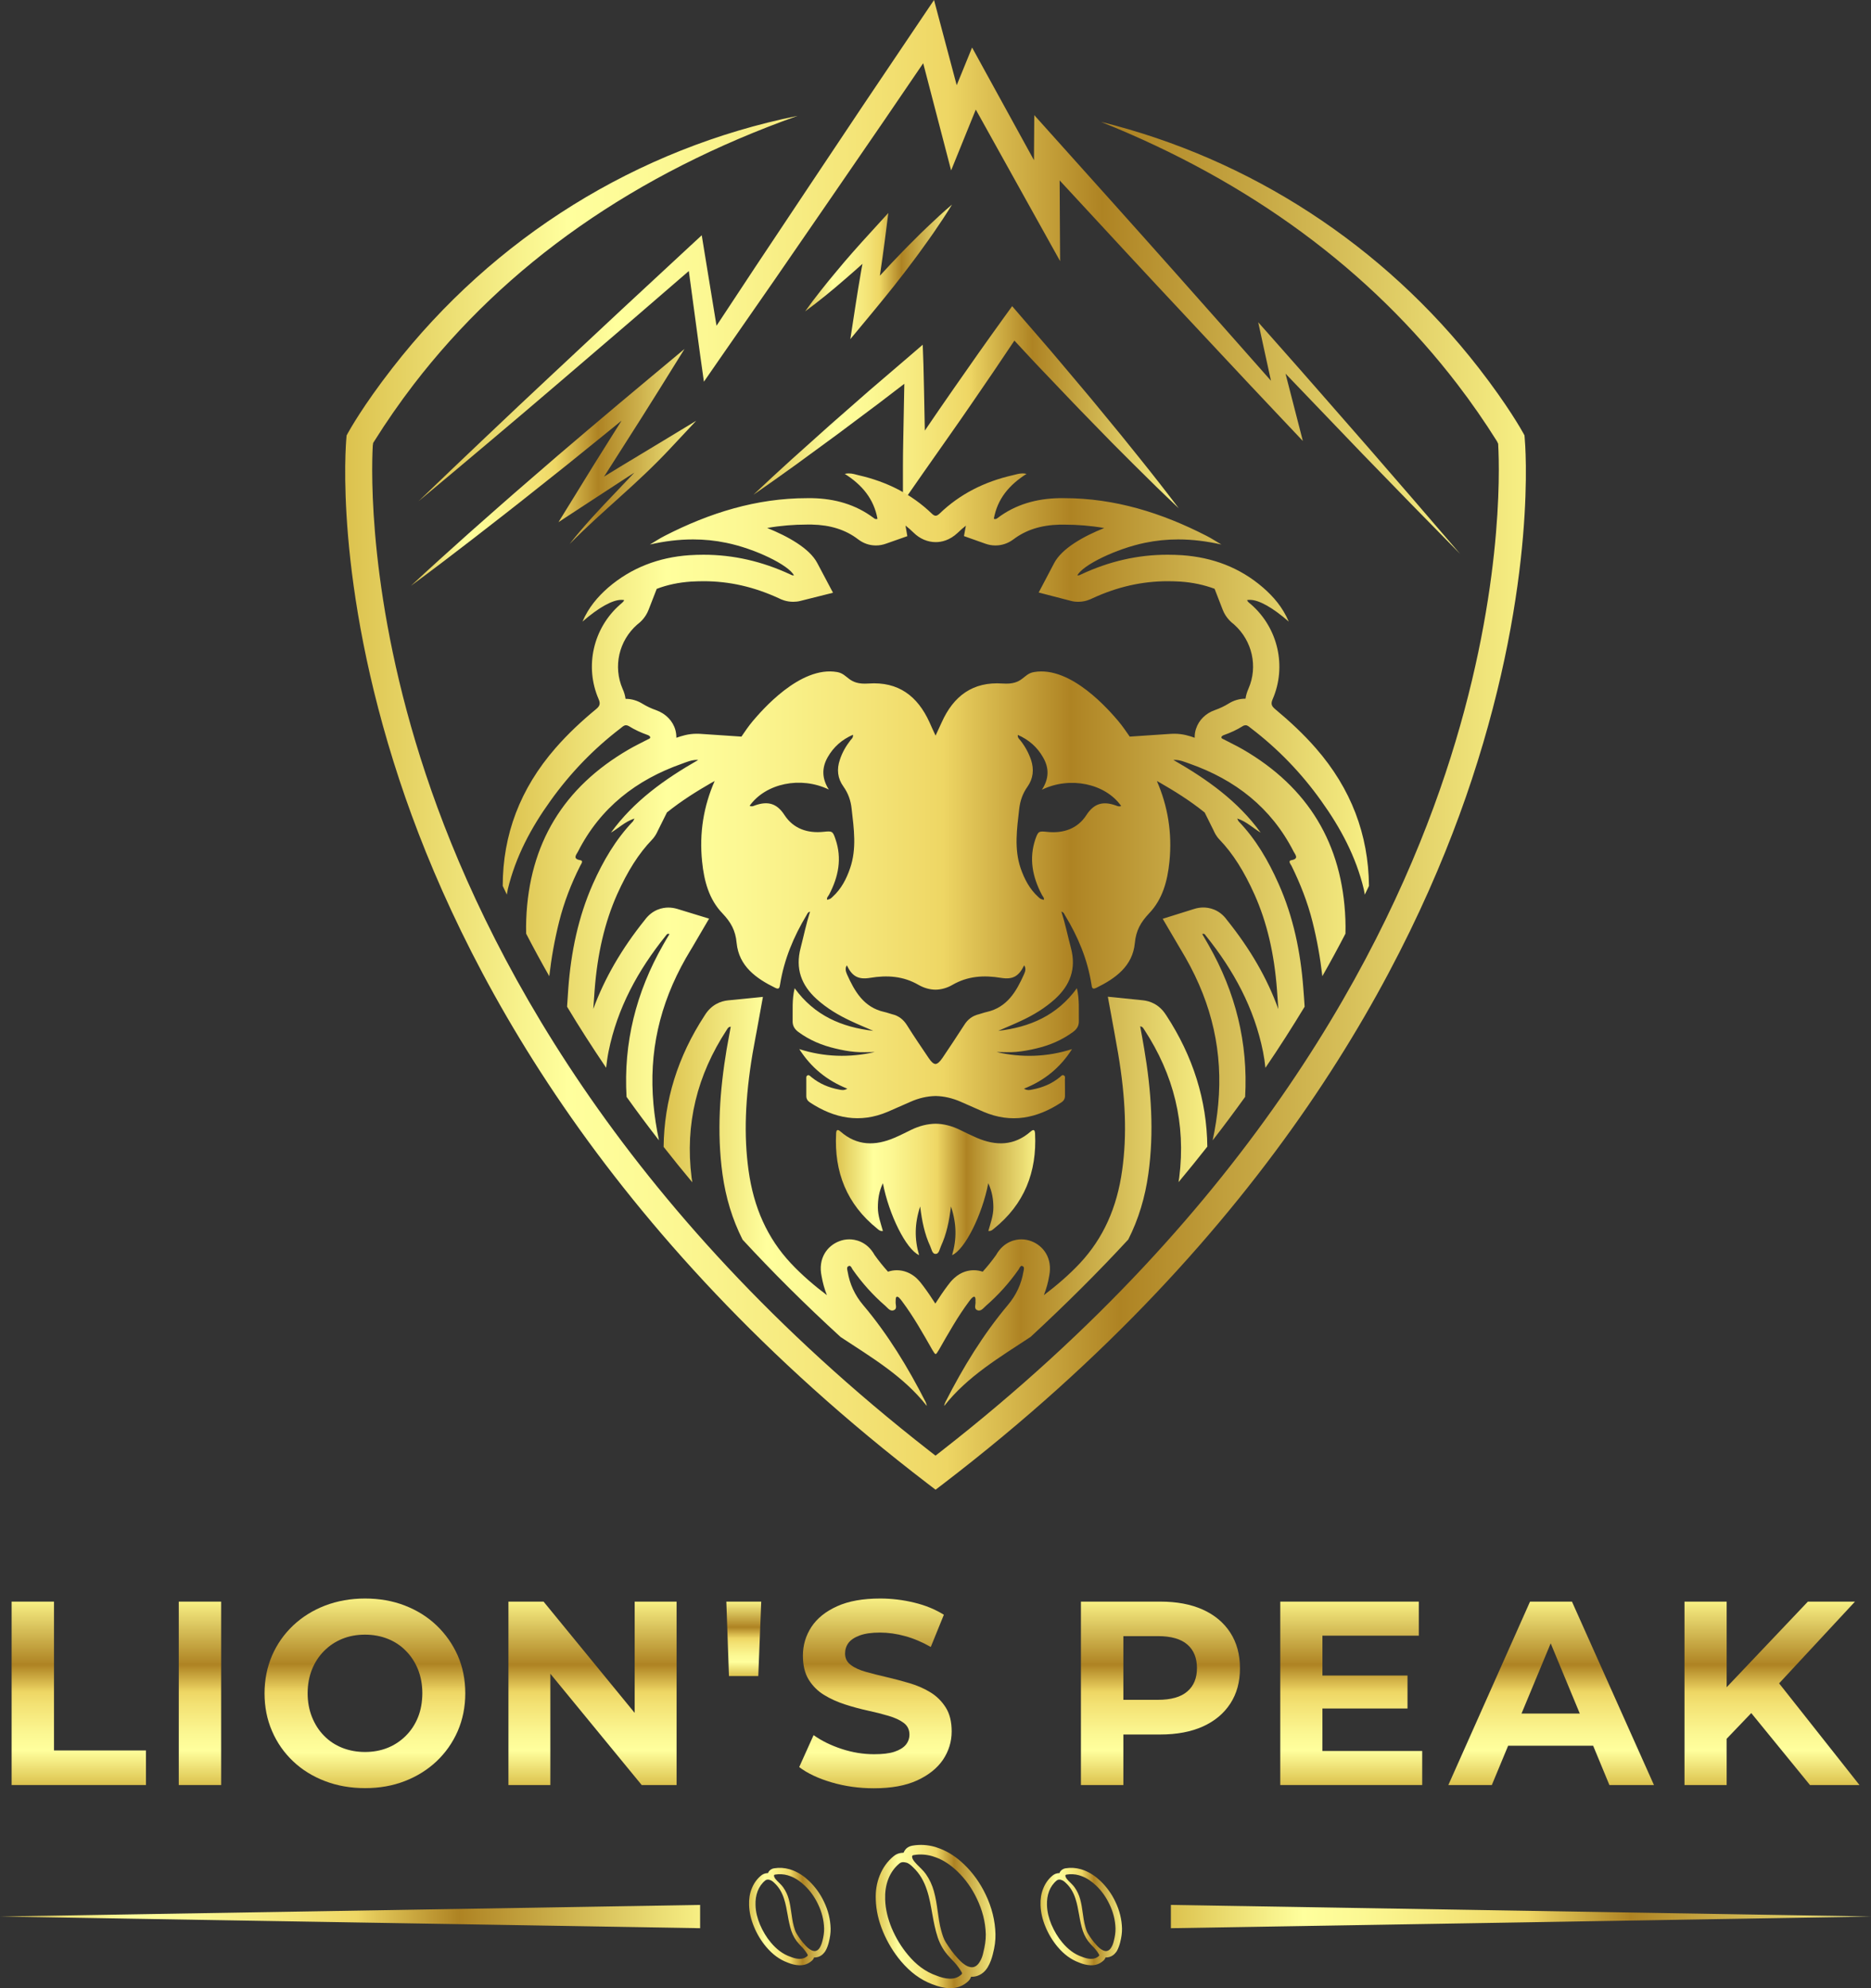 <svg width="176" height="187" viewBox="0 0 176 187" fill="none" xmlns="http://www.w3.org/2000/svg">
<rect x="0" y="0" width="176" height="187" fill="#333333" stroke="none"/>
<g clip-path="url(#clip0_0_566)">
<path d="M93.385 183.834C93.574 183.113 93.654 182.509 93.639 181.912C93.61 180.667 93.305 179.415 92.722 178.2C92.206 177.115 91.522 176.154 90.685 175.353C89.979 174.677 89.23 174.182 88.415 173.869C88.233 173.803 88.102 173.759 87.971 173.716C87.265 173.512 86.545 173.468 85.839 173.592C85.431 173.665 85.213 173.876 85.104 174.051C85.068 174.109 85.031 174.174 84.995 174.262C84.529 174.262 84.216 174.451 84.049 174.596C83.474 175.07 83.037 175.681 82.746 176.416C82.47 177.108 82.346 177.857 82.383 178.695C82.419 179.685 82.637 180.66 83.067 181.694C83.489 182.705 84.056 183.637 84.748 184.46C85.621 185.493 86.574 186.199 87.658 186.614L87.818 186.672C88.204 186.818 88.728 186.985 89.302 187C90.008 187.022 90.612 186.789 91.085 186.338C91.209 186.221 91.296 186.076 91.347 185.923C91.536 185.937 91.725 185.908 91.915 185.85C92.504 185.661 92.802 185.202 92.904 185.042C93.159 184.62 93.297 184.176 93.385 183.834ZM90.459 185.69C90.132 186.003 89.746 186.119 89.317 186.105C88.895 186.09 88.509 185.981 88.116 185.828C87.018 185.45 86.152 184.758 85.417 183.877C84.777 183.113 84.267 182.269 83.874 181.337C83.525 180.478 83.292 179.59 83.263 178.658C83.241 177.996 83.321 177.355 83.561 176.729C83.787 176.161 84.129 175.659 84.602 175.273C84.733 175.164 84.879 175.135 85.038 175.15C85.104 175.157 85.177 175.171 85.242 175.186C85.511 175.259 85.701 175.448 85.89 175.63C86.523 176.22 86.923 176.948 87.192 177.77C87.44 178.505 87.563 179.27 87.702 180.034C87.833 180.784 87.978 181.519 88.218 182.247C88.451 182.924 88.8 183.528 89.295 184.052C89.601 184.372 89.914 184.685 90.168 185.049C90.278 185.202 90.379 185.355 90.474 185.522C90.503 185.581 90.503 185.617 90.474 185.661C90.481 185.668 90.467 185.675 90.459 185.69ZM92.14 184.554C92.016 184.751 91.856 184.925 91.631 184.998C91.478 185.049 91.34 185.035 91.202 184.998C91.143 184.984 91.093 184.969 91.041 184.947C90.678 184.787 90.401 184.525 90.132 184.234C89.695 183.768 89.324 183.244 88.975 182.698C88.764 182.363 88.655 181.992 88.546 181.613C88.371 181.002 88.298 180.376 88.204 179.75C88.116 179.117 88.022 178.491 87.847 177.872C87.687 177.297 87.44 176.758 87.091 176.263C86.85 175.921 86.537 175.659 86.246 175.353C86.101 175.193 85.948 175.04 85.853 174.844C85.839 174.8 85.817 174.764 85.81 174.72C85.788 174.611 85.795 174.545 85.861 174.509C85.883 174.495 85.912 174.487 85.963 174.48C86.552 174.378 87.127 174.422 87.694 174.582C87.818 174.626 87.942 174.662 88.102 174.72C88.808 174.99 89.455 175.441 90.045 176.001C90.823 176.744 91.434 177.617 91.893 178.585C92.402 179.648 92.701 180.755 92.73 181.934C92.737 182.509 92.642 183.062 92.504 183.615C92.439 183.943 92.329 184.263 92.14 184.554Z" fill="url(#paint0_linear_0_566)"/>
<path d="M77.959 182.698C78.082 182.21 78.141 181.795 78.133 181.388C78.111 180.536 77.908 179.692 77.507 178.862C77.158 178.12 76.685 177.472 76.118 176.926C75.637 176.467 75.128 176.132 74.575 175.914C74.451 175.87 74.364 175.841 74.269 175.812C73.789 175.674 73.302 175.645 72.814 175.725C72.538 175.776 72.392 175.921 72.312 176.038C72.29 176.081 72.261 176.125 72.239 176.176C71.927 176.176 71.708 176.307 71.599 176.402C71.206 176.722 70.908 177.137 70.711 177.639C70.522 178.112 70.442 178.622 70.464 179.19C70.486 179.859 70.639 180.529 70.93 181.228C71.213 181.919 71.599 182.552 72.072 183.113C72.669 183.819 73.316 184.299 74.058 184.576L74.168 184.62C74.43 184.722 74.786 184.831 75.179 184.845C75.659 184.86 76.067 184.7 76.394 184.394C76.481 184.314 76.54 184.219 76.576 184.11C76.707 184.117 76.838 184.096 76.962 184.059C77.362 183.936 77.566 183.615 77.638 183.513C77.806 183.229 77.9 182.924 77.959 182.698ZM75.965 183.957C75.739 184.168 75.477 184.249 75.186 184.241C74.903 184.234 74.633 184.154 74.371 184.052C73.622 183.797 73.04 183.324 72.53 182.727C72.094 182.21 71.745 181.628 71.483 181.002C71.243 180.42 71.082 179.816 71.068 179.175C71.053 178.724 71.112 178.287 71.272 177.865C71.424 177.479 71.657 177.137 71.977 176.875C72.065 176.802 72.167 176.78 72.276 176.787C72.319 176.787 72.37 176.802 72.414 176.817C72.596 176.868 72.727 176.991 72.858 177.115C73.287 177.515 73.564 178.01 73.746 178.571C73.913 179.073 74 179.59 74.095 180.114C74.182 180.624 74.284 181.126 74.444 181.621C74.604 182.079 74.837 182.494 75.172 182.851C75.383 183.069 75.594 183.288 75.768 183.528C75.841 183.63 75.914 183.739 75.972 183.848C75.987 183.885 75.994 183.914 75.972 183.943C75.979 183.943 75.972 183.95 75.965 183.957ZM77.115 183.186C77.027 183.317 76.925 183.441 76.765 183.484C76.663 183.521 76.569 183.513 76.474 183.484C76.438 183.477 76.401 183.462 76.365 183.448C76.118 183.339 75.928 183.157 75.747 182.96C75.448 182.64 75.194 182.283 74.961 181.912C74.815 181.686 74.742 181.432 74.67 181.169C74.553 180.755 74.502 180.325 74.437 179.903C74.379 179.473 74.313 179.044 74.197 178.622C74.088 178.229 73.92 177.865 73.68 177.523C73.52 177.29 73.302 177.108 73.105 176.904C73.003 176.795 72.901 176.693 72.843 176.555C72.829 176.525 72.822 176.496 72.814 176.474C72.8 176.402 72.807 176.358 72.851 176.336C72.865 176.329 72.887 176.322 72.916 176.314C73.316 176.249 73.709 176.271 74.095 176.38C74.182 176.409 74.262 176.431 74.371 176.474C74.852 176.656 75.295 176.969 75.696 177.348C76.227 177.857 76.642 178.447 76.954 179.109C77.304 179.83 77.5 180.587 77.522 181.388C77.529 181.781 77.464 182.159 77.369 182.531C77.311 182.764 77.238 182.982 77.115 183.186Z" fill="url(#paint1_linear_0_566)"/>
<path d="M105.369 182.698C105.492 182.21 105.55 181.795 105.543 181.388C105.521 180.536 105.318 179.692 104.917 178.862C104.568 178.12 104.095 177.472 103.528 176.926C103.047 176.467 102.538 176.132 101.985 175.914C101.861 175.87 101.774 175.841 101.679 175.812C101.199 175.674 100.712 175.645 100.231 175.725C99.955 175.776 99.809 175.921 99.729 176.038C99.707 176.081 99.678 176.125 99.657 176.176C99.344 176.176 99.125 176.307 99.016 176.402C98.623 176.722 98.325 177.137 98.129 177.639C97.939 178.112 97.859 178.622 97.881 179.19C97.903 179.859 98.056 180.529 98.347 181.228C98.631 181.919 99.016 182.552 99.489 183.113C100.086 183.819 100.734 184.299 101.476 184.576L101.585 184.62C101.847 184.722 102.203 184.831 102.596 184.845C103.076 184.86 103.484 184.7 103.811 184.394C103.899 184.314 103.957 184.219 103.993 184.11C104.124 184.117 104.255 184.096 104.379 184.059C104.779 183.936 104.983 183.615 105.056 183.513C105.216 183.229 105.31 182.924 105.369 182.698ZM103.382 183.957C103.157 184.168 102.895 184.249 102.604 184.241C102.32 184.234 102.051 184.154 101.789 184.052C101.039 183.797 100.457 183.324 99.948 182.727C99.511 182.21 99.162 181.628 98.9 181.002C98.66 180.42 98.5 179.816 98.485 179.175C98.471 178.724 98.529 178.287 98.689 177.865C98.842 177.479 99.075 177.137 99.395 176.875C99.482 176.802 99.584 176.78 99.693 176.787C99.737 176.787 99.788 176.802 99.831 176.817C100.013 176.868 100.144 176.991 100.275 177.115C100.704 177.515 100.981 178.01 101.163 178.571C101.33 179.073 101.417 179.59 101.512 180.114C101.599 180.624 101.701 181.126 101.861 181.621C102.021 182.079 102.254 182.494 102.589 182.851C102.8 183.069 103.011 183.288 103.186 183.528C103.258 183.63 103.331 183.739 103.389 183.848C103.404 183.885 103.411 183.914 103.389 183.943C103.397 183.943 103.389 183.95 103.382 183.957ZM104.524 183.186C104.437 183.317 104.335 183.441 104.175 183.484C104.073 183.521 103.979 183.513 103.884 183.484C103.848 183.477 103.811 183.462 103.775 183.448C103.528 183.339 103.338 183.157 103.157 182.96C102.858 182.64 102.604 182.283 102.371 181.912C102.225 181.686 102.152 181.432 102.08 181.169C101.963 180.755 101.912 180.325 101.847 179.903C101.789 179.473 101.723 179.044 101.607 178.622C101.498 178.229 101.33 177.865 101.09 177.523C100.93 177.29 100.712 177.108 100.515 176.904C100.413 176.795 100.311 176.693 100.253 176.555C100.239 176.525 100.231 176.496 100.224 176.474C100.21 176.402 100.217 176.358 100.261 176.336C100.275 176.329 100.297 176.322 100.326 176.314C100.726 176.249 101.119 176.271 101.505 176.38C101.592 176.409 101.672 176.431 101.781 176.474C102.262 176.656 102.705 176.969 103.106 177.348C103.637 177.857 104.052 178.447 104.364 179.109C104.714 179.83 104.91 180.587 104.932 181.388C104.939 181.781 104.874 182.159 104.779 182.531C104.728 182.764 104.655 182.982 104.524 183.186Z" fill="url(#paint2_linear_0_566)"/>
<path d="M65.858 181.359L0 180.26L65.858 179.168V181.359Z" fill="url(#paint3_linear_0_566)"/>
<path d="M110.142 179.168L176 180.26L110.142 181.359V179.168Z" fill="url(#paint4_linear_0_566)"/>
<path d="M58.334 43.9L56.814 44.832C56.857 44.767 56.901 44.701 56.945 44.636L58.647 41.964C59.782 40.188 60.917 38.405 62.031 36.614L64.388 32.822L60.968 35.675C59.077 37.255 57.185 38.834 55.307 40.435L52.492 42.83L49.697 45.247C47.827 46.856 45.986 48.493 44.138 50.124C42.297 51.769 40.464 53.414 38.659 55.096C40.646 53.633 42.61 52.133 44.56 50.626C46.51 49.112 48.46 47.605 50.389 46.062L53.285 43.762L56.159 41.44C56.93 40.821 57.701 40.195 58.465 39.569C58.123 40.108 57.781 40.647 57.447 41.185L55.766 43.871C55.206 44.767 54.66 45.669 54.107 46.565L52.535 49.112L55.024 47.482L58.982 44.898L59.666 44.461C59.084 45.08 58.495 45.691 57.912 46.31C56.413 47.875 54.922 49.462 53.583 51.165C55.104 49.622 56.719 48.188 58.327 46.732C59.943 45.283 61.529 43.806 63.028 42.204L65.487 39.577L62.387 41.455L58.334 43.9Z" fill="url(#paint5_linear_0_566)"/>
<path d="M133.07 47.125L128.769 42.16C125.881 38.87 123.014 35.558 120.11 32.29L118.357 30.31L118.924 32.916L119.557 35.813C116.552 32.399 113.525 29 110.506 25.593C108.658 23.504 106.788 21.43 104.932 19.348L99.344 13.117L97.292 10.831L97.27 13.918L97.263 15.068L92.708 6.777L91.442 4.469L90.445 6.915L89.994 8.014L88.568 2.657L87.862 0L86.326 2.278L81.219 9.863L76.14 17.47L71.068 25.084L67.401 30.638L66.266 23.701L66.011 22.128L64.861 23.191L58.451 29.138L52.062 35.107C49.93 37.094 47.813 39.096 45.695 41.105C43.571 43.107 41.475 45.13 39.365 47.147C41.599 45.276 43.847 43.413 46.066 41.527C48.293 39.649 50.52 37.764 52.732 35.864L59.375 30.172L64.796 25.491L65.865 33.411L66.215 35.901L67.655 33.819L72.873 26.307L78.061 18.773L83.241 11.232L86.843 5.947L88.502 12.316L89.47 16.029L90.91 12.476L91.791 10.307L97.394 20.381L99.722 24.56L99.693 19.785L99.678 16.968L103.273 20.855C105.172 22.9 107.057 24.96 108.963 26.991C112.783 31.06 116.574 35.158 120.409 39.205L122.555 41.476L121.784 38.477L120.925 35.144C123.334 37.662 125.757 40.173 128.165 42.692L132.742 47.401L137.341 52.089L133.07 47.125Z" fill="url(#paint6_linear_0_566)"/>
<path d="M105.434 40.901L103.579 38.645C102.349 37.131 101.076 35.66 99.831 34.168C98.587 32.676 97.292 31.22 96.026 29.742L95.211 28.796L94.454 29.844C92.861 32.05 91.289 34.277 89.739 36.512C88.815 37.837 87.898 39.169 86.996 40.501C86.989 40.02 86.974 39.54 86.967 39.06C86.93 37.465 86.916 35.864 86.865 34.27L86.799 32.421L85.439 33.593L81.742 36.76L78.082 39.97L74.451 43.223C73.251 44.315 72.05 45.414 70.872 46.535C72.21 45.611 73.535 44.665 74.852 43.718L78.781 40.843L82.681 37.924L85.068 36.097C85.046 37.087 85.031 38.084 85.01 39.074C84.988 40.668 84.937 42.27 84.937 43.864V47.219L86.858 44.461C88.415 42.226 90.001 40.013 91.536 37.764C92.846 35.864 94.141 33.957 95.422 32.035C96.455 33.149 97.481 34.263 98.536 35.355C99.882 36.76 101.214 38.179 102.582 39.569L104.619 41.658L106.686 43.726C108.061 45.101 109.458 46.462 110.877 47.802C109.698 46.244 108.498 44.708 107.275 43.187L105.434 40.901Z" fill="url(#paint7_linear_0_566)"/>
<path d="M83.227 22.652L83.562 20.032L81.823 21.939C80.753 23.111 79.698 24.29 78.686 25.52C78.17 26.125 77.675 26.743 77.18 27.369C76.685 27.995 76.205 28.629 75.74 29.284C76.387 28.811 77.013 28.316 77.631 27.821C78.25 27.318 78.861 26.809 79.458 26.285C80.025 25.804 80.578 25.309 81.131 24.814C81.088 25.055 81.037 25.288 81 25.528C80.818 26.576 80.644 27.624 80.484 28.672L79.989 31.897L82.055 29.407C82.725 28.599 83.387 27.784 84.042 26.962C84.689 26.139 85.337 25.309 85.963 24.465C86.283 24.043 86.588 23.621 86.894 23.191C87.2 22.762 87.513 22.34 87.811 21.903C88.408 21.037 88.997 20.156 89.55 19.246C88.735 19.93 87.964 20.651 87.2 21.379C86.814 21.735 86.443 22.114 86.072 22.485C85.701 22.856 85.322 23.227 84.959 23.606C84.224 24.356 83.511 25.127 82.798 25.899C82.79 25.906 82.783 25.921 82.768 25.928C82.776 25.892 82.783 25.863 82.783 25.826C82.943 24.756 83.089 23.708 83.227 22.652Z" fill="url(#paint8_linear_0_566)"/>
<path d="M106.133 116.582C107.1 114.675 107.719 112.607 108.024 110.395C108.57 106.464 108.294 102.548 107.631 98.646C107.515 97.947 107.384 97.241 107.253 96.535C107.493 96.557 107.551 96.725 107.639 96.848C110.411 101.085 111.568 105.692 110.928 110.744C110.906 110.89 110.884 111.035 110.862 111.188C111.794 110.067 112.703 108.953 113.569 107.847C113.525 103.494 112.23 99.352 109.705 95.494L109.683 95.465C109.036 94.439 108.141 94.148 107.5 94.082L104.212 93.747L104.808 97.001L104.866 97.329C104.976 97.918 105.077 98.501 105.179 99.083C105.892 103.312 106.016 106.806 105.558 110.074C105.07 113.605 103.775 116.465 101.592 118.809C100.53 119.945 99.336 120.949 98.194 121.816C98.42 121.233 98.594 120.629 98.696 119.996C99.031 118.322 98.121 117.171 97.052 116.757C96.739 116.633 96.411 116.567 96.077 116.567C95.604 116.567 94.447 116.713 93.697 118.045C93.304 118.598 92.882 119.122 92.439 119.61C92.177 119.523 91.9 119.472 91.602 119.472C91.129 119.472 90.43 119.603 89.768 120.207C89.484 120.462 89.288 120.724 89.171 120.884L89.142 120.92C88.728 121.473 88.349 122.034 87.985 122.609C87.621 122.041 87.236 121.473 86.821 120.92L86.792 120.884C86.676 120.724 86.494 120.491 86.239 120.243L86.225 120.229L86.21 120.214C85.686 119.734 85.031 119.472 84.362 119.472C84.071 119.472 83.794 119.523 83.532 119.61C83.088 119.115 82.666 118.598 82.273 118.045C81.531 116.713 80.367 116.567 79.894 116.567C79.567 116.567 79.239 116.626 78.934 116.749C77.835 117.171 76.918 118.336 77.289 120.054C77.398 120.665 77.558 121.255 77.784 121.816C76.634 120.949 75.448 119.945 74.386 118.809C72.196 116.465 70.9 113.605 70.413 110.074C69.962 106.806 70.086 103.312 70.791 99.097C70.879 98.588 70.973 98.086 71.068 97.576L71.177 97.001L71.766 93.762L68.492 94.089C67.83 94.155 66.913 94.461 66.266 95.538C63.748 99.396 62.474 103.53 62.424 107.869C63.289 108.975 64.192 110.089 65.123 111.203C65.101 111.057 65.079 110.919 65.058 110.773C64.417 105.721 65.582 101.114 68.354 96.877C68.434 96.754 68.492 96.593 68.739 96.564C68.609 97.278 68.478 97.977 68.354 98.675C67.706 102.577 67.422 106.486 67.961 110.424C68.266 112.629 68.885 114.689 69.853 116.596C72.661 119.639 75.732 122.696 79.072 125.754C81.975 127.668 84.987 129.437 87.185 132.239C87.163 132.094 87.12 131.97 87.061 131.846C85.409 128.607 83.532 125.513 81.182 122.733C80.411 121.816 79.93 120.775 79.734 119.595C79.698 119.413 79.61 119.159 79.836 119.079C79.865 119.071 79.887 119.064 79.909 119.064C80.054 119.064 80.12 119.275 80.2 119.399C81.087 120.665 82.106 121.808 83.278 122.82C83.467 122.987 83.663 123.264 83.925 123.264C83.983 123.264 84.049 123.25 84.114 123.213C84.427 123.068 84.216 122.689 84.253 122.405C84.267 122.332 84.245 122.252 84.26 122.172C84.274 122.027 84.318 121.961 84.391 121.961C84.442 121.961 84.5 121.99 84.566 122.048C84.675 122.15 84.769 122.281 84.864 122.405C85.941 123.846 86.814 125.404 87.702 126.962C87.84 127.195 87.927 127.333 88.014 127.362C88.094 127.333 88.182 127.195 88.32 126.962C89.215 125.404 90.088 123.839 91.158 122.405C91.252 122.281 91.347 122.15 91.463 122.048C91.529 121.99 91.587 121.961 91.631 121.961C91.704 121.961 91.747 122.027 91.762 122.172C91.776 122.245 91.754 122.325 91.762 122.405C91.805 122.682 91.587 123.06 91.9 123.213C91.966 123.25 92.031 123.264 92.089 123.264C92.351 123.264 92.555 122.987 92.744 122.82C93.908 121.808 94.934 120.665 95.822 119.399C95.902 119.282 95.968 119.064 96.106 119.064C96.128 119.064 96.149 119.071 96.171 119.079C96.397 119.159 96.309 119.413 96.273 119.595C96.077 120.775 95.589 121.816 94.818 122.733C92.475 125.521 90.59 128.614 88.946 131.846C88.888 131.963 88.837 132.086 88.815 132.239C91.027 129.429 94.046 127.661 96.95 125.739C100.268 122.667 103.331 119.617 106.133 116.582Z" fill="url(#paint9_linear_0_566)"/>
<path d="M93.494 115.563C96.361 113.263 97.547 110.235 97.365 106.617C97.343 106.275 97.241 106.18 96.95 106.428C95.393 107.789 93.676 107.789 91.878 107.017C91.34 106.784 90.816 106.522 90.292 106.267C89.521 105.896 88.764 105.7 88.007 105.692C87.236 105.707 86.479 105.896 85.715 106.267C85.191 106.522 84.668 106.792 84.136 107.017C82.339 107.789 80.615 107.789 79.065 106.428C78.774 106.173 78.665 106.275 78.65 106.617C78.461 110.242 79.654 113.263 82.521 115.563C82.645 115.665 82.768 115.81 83.052 115.781C82.848 115.046 82.579 114.34 82.579 113.583C82.579 112.811 82.681 112.062 83.052 111.29C83.62 114.26 85.25 117.528 86.457 118.052C86.014 116.546 86.028 115.082 86.559 113.474C86.727 114.857 86.974 116.065 87.498 117.201C87.629 117.477 87.687 117.936 87.986 117.936H88.036C88.328 117.929 88.393 117.477 88.517 117.201C89.04 116.065 89.288 114.857 89.455 113.474C89.994 115.082 90.008 116.546 89.564 118.052C90.765 117.528 92.395 114.26 92.963 111.29C93.326 112.062 93.443 112.811 93.443 113.583C93.443 114.34 93.174 115.046 92.97 115.781C93.239 115.81 93.363 115.665 93.494 115.563Z" fill="url(#paint10_linear_0_566)"/>
<path d="M123.778 70.374C122.606 69.028 121.304 67.826 119.943 66.691C119.616 66.414 119.521 66.203 119.717 65.759C121.049 62.68 120.22 59.077 117.702 56.864C117.564 56.74 117.382 56.639 117.309 56.442C117.389 56.42 117.484 56.42 117.585 56.42C118.415 56.42 119.717 57.141 121.231 58.466C120.663 57.133 119.812 56.136 118.808 55.263C116.625 53.377 114.064 52.424 111.197 52.22C110.746 52.191 110.295 52.176 109.843 52.176C107.02 52.169 104.321 52.803 101.73 54.011C101.628 54.054 101.527 54.12 101.417 54.12C101.396 54.12 101.367 54.12 101.345 54.113C101.854 53.137 105.012 51.609 107.697 51.056C108.745 50.837 109.785 50.735 110.833 50.735C112.186 50.735 113.533 50.91 114.893 51.216C114.42 50.939 113.976 50.641 113.496 50.4C109.29 48.239 104.866 46.855 100.108 46.855H99.62C97.517 46.899 95.538 47.431 93.828 48.733C93.77 48.77 93.712 48.821 93.617 48.821C93.581 48.821 93.537 48.813 93.486 48.799C93.821 46.921 94.927 45.611 96.564 44.57C96.433 44.541 96.309 44.526 96.186 44.526C95.844 44.526 95.553 44.635 95.254 44.701C92.635 45.298 90.306 46.448 88.364 48.326C88.225 48.45 88.116 48.508 88.014 48.508C87.92 48.508 87.796 48.45 87.672 48.326C85.722 46.448 83.394 45.298 80.775 44.701C80.484 44.628 80.185 44.526 79.843 44.526C79.719 44.526 79.596 44.541 79.465 44.57C81.095 45.603 82.201 46.921 82.543 48.799C82.484 48.821 82.441 48.821 82.404 48.821C82.31 48.821 82.259 48.77 82.201 48.733C80.491 47.438 78.512 46.899 76.409 46.855H75.921C71.162 46.855 66.739 48.239 62.526 50.4C62.053 50.641 61.601 50.939 61.136 51.216C62.489 50.903 63.843 50.735 65.196 50.735C66.236 50.735 67.277 50.837 68.325 51.056C71.024 51.609 74.175 53.137 74.684 54.113C74.662 54.12 74.633 54.12 74.612 54.12C74.495 54.12 74.408 54.054 74.306 54.011C71.708 52.81 69.009 52.176 66.186 52.176C65.742 52.176 65.29 52.191 64.832 52.22C61.972 52.424 59.404 53.385 57.214 55.263C56.21 56.144 55.366 57.133 54.791 58.466C56.319 57.133 57.621 56.42 58.443 56.42C58.538 56.42 58.625 56.427 58.713 56.442C58.64 56.639 58.458 56.733 58.327 56.864C55.802 59.077 54.973 62.68 56.312 65.759C56.501 66.196 56.413 66.414 56.079 66.691C54.711 67.819 53.416 69.028 52.244 70.374C48.933 74.174 47.296 78.498 47.289 83.324C47.413 83.593 47.544 83.862 47.675 84.139C47.704 83.964 47.733 83.804 47.769 83.637C48.504 80.572 49.959 77.85 51.778 75.324C53.641 72.718 55.831 70.44 58.378 68.496C58.538 68.372 58.684 68.212 58.887 68.212C58.96 68.212 59.047 68.234 59.149 68.292C59.709 68.642 60.313 68.918 60.939 69.137C61.019 69.166 61.136 69.239 61.157 69.311C61.201 69.45 61.048 69.493 60.954 69.537C60.35 69.857 59.724 70.148 59.142 70.491C53.001 74.05 49.777 79.364 49.501 86.468C49.479 86.92 49.486 87.364 49.493 87.815C50.17 89.125 50.898 90.465 51.669 91.818C51.866 90.093 52.171 88.383 52.6 86.672C53.059 84.852 53.728 83.12 54.58 81.431C54.66 81.271 54.914 80.965 54.594 80.907C53.83 80.783 54.216 80.39 54.369 80.099C56.472 75.965 59.855 73.344 64.155 71.83C64.599 71.67 65.043 71.473 65.552 71.473C65.589 71.473 65.632 71.473 65.676 71.481C62.533 73.279 59.63 75.338 57.468 78.316C58.189 77.894 58.778 77.289 59.68 76.984C59.6 77.144 59.578 77.209 59.549 77.246C57.912 78.956 56.741 80.973 55.78 83.12C54.391 86.25 53.714 89.555 53.459 92.954C53.416 93.529 53.379 94.111 53.343 94.686C54.471 96.572 55.7 98.479 57.017 100.43C57.075 99.927 57.141 99.425 57.243 98.915C58.072 94.796 60.022 91.251 62.62 88.019C62.685 87.946 62.729 87.829 62.867 87.829C62.897 87.829 62.933 87.837 62.977 87.851C62.758 88.208 62.562 88.543 62.373 88.878C59.833 93.325 58.64 98.093 58.938 103.167C59.906 104.52 60.917 105.882 61.987 107.257C61.747 106.1 61.572 104.972 61.47 103.858C61.026 98.996 62.023 94.497 64.519 90.115C64.657 89.875 64.796 89.635 64.948 89.387L65.116 89.111L66.702 86.403L63.704 85.486C63.428 85.406 63.151 85.362 62.875 85.362C62.358 85.362 61.398 85.515 60.655 86.526C58.458 89.263 56.864 92.029 55.809 94.897C55.846 94.301 55.889 93.718 55.933 93.15C56.195 89.693 56.886 86.752 58.043 84.139C59.04 81.919 60.081 80.281 61.339 78.971L61.398 78.905L61.456 78.84C61.681 78.563 61.805 78.301 61.863 78.17L61.9 78.097L62.736 76.416C64.148 75.28 65.618 74.378 66.906 73.635L67.226 73.46C66.2 75.797 65.763 78.316 66.047 81.053C66.229 82.851 66.688 84.59 67.961 85.908C68.747 86.738 69.191 87.516 69.293 88.696C69.511 90.872 71.119 92.029 72.938 92.918C73.323 93.107 73.331 92.852 73.382 92.575C73.76 90.239 74.655 88.091 75.87 86.075C75.943 85.951 75.979 85.799 76.198 85.748C75.834 86.898 75.601 88.041 75.31 89.169C74.808 91.098 75.368 92.648 76.809 93.959C77.769 94.832 78.868 95.487 80.04 96.033C80.731 96.361 81.444 96.652 82.15 96.957C79.181 96.615 76.612 95.523 74.75 92.947C74.488 94.038 74.582 95.021 74.561 95.989C74.539 96.47 74.735 96.79 75.106 97.067C76.147 97.831 77.311 98.319 78.548 98.61C79.174 98.763 79.807 98.886 80.44 98.937C81.058 98.996 81.669 98.952 82.295 98.952C79.901 99.491 77.537 99.425 75.186 98.675C76.3 100.415 77.791 101.631 79.705 102.395C79.399 102.584 79.152 102.526 78.912 102.475C77.966 102.3 77.093 101.936 76.329 101.31C76.227 101.238 76.125 101.085 75.987 101.136C75.797 101.208 75.856 101.398 75.848 101.543C75.841 102.053 75.856 102.555 75.848 103.065C75.841 103.341 75.958 103.538 76.19 103.691C78.483 105.197 80.898 105.678 83.503 104.571C84.224 104.258 84.929 103.945 85.642 103.632C86.421 103.283 87.221 103.101 88.014 103.086C88.8 103.101 89.593 103.283 90.387 103.632C91.1 103.945 91.813 104.258 92.519 104.571C95.131 105.685 97.539 105.197 99.831 103.691C100.071 103.538 100.18 103.341 100.18 103.065C100.173 102.555 100.188 102.053 100.173 101.543C100.173 101.398 100.239 101.208 100.042 101.136C99.897 101.077 99.802 101.23 99.7 101.31C98.944 101.936 98.07 102.293 97.117 102.475C96.877 102.526 96.63 102.584 96.324 102.395C98.252 101.631 99.737 100.415 100.843 98.675C98.5 99.425 96.128 99.498 93.741 98.952C94.359 98.952 94.985 98.996 95.596 98.937C96.23 98.879 96.87 98.763 97.496 98.61C98.733 98.319 99.889 97.831 100.93 97.067C101.308 96.79 101.505 96.477 101.483 95.989C101.461 95.014 101.556 94.038 101.301 92.947C99.431 95.523 96.862 96.615 93.901 96.957C94.6 96.652 95.313 96.361 96.011 96.033C97.183 95.494 98.281 94.832 99.249 93.959C100.683 92.648 101.25 91.098 100.741 89.169C100.442 88.041 100.21 86.898 99.846 85.748C100.064 85.799 100.1 85.959 100.173 86.075C101.403 88.091 102.298 90.232 102.669 92.575C102.713 92.852 102.72 93.107 103.113 92.918C104.932 92.029 106.547 90.872 106.751 88.696C106.86 87.516 107.311 86.738 108.09 85.908C109.363 84.583 109.822 82.851 110.004 81.053C110.28 78.323 109.843 75.804 108.825 73.46L109.145 73.635C110.433 74.378 111.91 75.28 113.322 76.423L114.158 78.105L114.173 78.141C114.246 78.294 114.391 78.636 114.726 78.978C115.977 80.288 117.018 81.926 118.008 84.132C119.179 86.752 119.87 89.7 120.125 93.143C120.169 93.718 120.205 94.308 120.249 94.912C119.208 92.022 117.607 89.256 115.403 86.512C114.675 85.507 113.707 85.355 113.191 85.355C112.907 85.355 112.623 85.398 112.347 85.486L109.371 86.417L110.949 89.103L111.11 89.373C111.255 89.627 111.401 89.875 111.539 90.108C114.035 94.497 115.039 98.996 114.595 103.858C114.493 104.972 114.318 106.1 114.071 107.257C115.141 105.882 116.152 104.52 117.127 103.167C117.411 98.086 116.225 93.325 113.685 88.878C113.496 88.543 113.3 88.201 113.089 87.851C113.125 87.837 113.161 87.829 113.191 87.829C113.329 87.829 113.38 87.946 113.438 88.019C116.036 91.251 117.978 94.796 118.808 98.915C118.91 99.425 118.983 99.935 119.033 100.437C120.358 98.493 121.58 96.572 122.723 94.686C122.686 94.111 122.65 93.529 122.599 92.954C122.344 89.555 121.668 86.25 120.27 83.12C119.317 80.973 118.153 78.956 116.509 77.246C116.472 77.209 116.458 77.144 116.385 76.984C117.28 77.282 117.877 77.894 118.59 78.316C116.436 75.338 113.525 73.279 110.382 71.481C110.418 71.473 110.462 71.473 110.506 71.473C111.008 71.473 111.452 71.67 111.91 71.83C116.203 73.344 119.586 75.972 121.689 80.099C121.842 80.39 122.228 80.776 121.464 80.907C121.144 80.965 121.391 81.271 121.486 81.431C122.315 83.113 122.999 84.852 123.457 86.672C123.887 88.375 124.192 90.093 124.389 91.818C125.16 90.465 125.881 89.132 126.564 87.815C126.572 87.364 126.579 86.92 126.557 86.468C126.281 79.364 123.057 74.05 116.923 70.491C116.334 70.148 115.701 69.857 115.104 69.537C115.01 69.493 114.864 69.45 114.901 69.311C114.922 69.239 115.031 69.173 115.126 69.137C115.752 68.918 116.356 68.642 116.909 68.292C117.003 68.234 117.091 68.212 117.171 68.212C117.374 68.212 117.52 68.38 117.68 68.496C120.227 70.44 122.424 72.718 124.28 75.324C126.099 77.857 127.554 80.572 128.289 83.637C128.325 83.804 128.354 83.972 128.384 84.146C128.515 83.87 128.653 83.593 128.776 83.324C128.726 78.498 127.096 74.174 123.778 70.374ZM77.813 84.634C77.74 84.416 77.915 84.299 77.995 84.139C78.868 82.472 79.225 80.747 78.584 78.905C78.337 78.163 78.264 78.156 77.478 78.236C75.965 78.396 74.633 77.945 73.796 76.663C73.069 75.535 72.21 75.338 71.039 75.746C70.893 75.797 70.74 75.899 70.515 75.79C72.021 73.679 75.317 72.98 77.966 74.261C77.289 73.198 77.304 72.194 77.864 71.211C78.41 70.258 79.188 69.566 80.236 69.108C80.272 69.391 80.098 69.501 79.996 69.632C79.567 70.185 79.225 70.782 79.006 71.451C78.694 72.354 78.788 73.22 79.334 73.97C79.792 74.618 80.032 75.302 80.112 76.081C80.323 77.945 80.6 79.815 79.967 81.657C79.618 82.683 79.13 83.615 78.322 84.35C78.119 84.539 78.126 84.539 77.813 84.634ZM96.324 91.644C95.604 93.252 94.745 94.745 92.824 95.181C92.577 95.232 92.337 95.327 92.097 95.392C91.471 95.538 91.02 95.887 90.685 96.433C90.023 97.467 89.339 98.486 88.655 99.505C88.393 99.884 88.189 100.066 88 100.073C87.803 100.066 87.607 99.884 87.352 99.505C86.668 98.486 85.97 97.474 85.322 96.433C84.98 95.887 84.536 95.538 83.911 95.392C83.663 95.327 83.43 95.232 83.183 95.181C81.255 94.752 80.396 93.252 79.676 91.644C79.567 91.389 79.465 91.083 79.661 90.799C80.156 91.818 80.716 92.16 81.859 91.971C83.452 91.709 84.966 91.797 86.414 92.641C86.93 92.932 87.462 93.078 88 93.085C88.531 93.078 89.077 92.932 89.579 92.641C91.034 91.797 92.548 91.709 94.148 91.971C95.284 92.16 95.837 91.818 96.339 90.799C96.542 91.083 96.441 91.389 96.324 91.644ZM104.946 75.754C103.79 75.346 102.916 75.535 102.189 76.671C101.359 77.952 100.02 78.403 98.514 78.243C97.728 78.163 97.663 78.17 97.401 78.913C96.775 80.747 97.124 82.479 97.998 84.146C98.07 84.306 98.252 84.423 98.187 84.641C97.867 84.547 97.867 84.547 97.67 84.365C96.855 83.629 96.368 82.69 96.011 81.671C95.385 79.83 95.662 77.959 95.873 76.096C95.96 75.317 96.2 74.632 96.659 73.985C97.19 73.235 97.284 72.369 96.986 71.466C96.753 70.796 96.426 70.2 95.989 69.646C95.888 69.515 95.713 69.406 95.742 69.122C96.79 69.581 97.568 70.272 98.114 71.226C98.689 72.209 98.703 73.213 98.012 74.276C100.661 72.995 103.971 73.694 105.463 75.804C105.259 75.899 105.092 75.804 104.946 75.754ZM117.447 64.755C117.302 65.082 117.207 65.403 117.163 65.716H117.134C116.581 65.716 116.036 65.883 115.563 66.181C115.177 66.422 114.74 66.626 114.253 66.8C113.409 67.099 112.776 67.732 112.514 68.525L112.492 68.591L112.47 68.664C112.405 68.889 112.376 69.137 112.383 69.391C111.895 69.217 111.255 69.013 110.469 69.013C110.367 69.013 110.273 69.013 110.178 69.02L106.271 69.282C105.929 68.802 105.638 68.351 105.194 67.819C104.379 66.866 100.755 62.6 97.263 63.212C96.208 63.386 96.244 64.427 94.316 64.289C91.507 64.092 89.695 65.468 88.589 67.928C88.415 68.314 88.225 68.707 88.007 69.188C87.782 68.707 87.6 68.314 87.432 67.928C86.312 65.468 84.507 64.092 81.699 64.289C79.77 64.427 79.807 63.401 78.759 63.212C75.252 62.586 71.599 66.902 70.813 67.819C70.377 68.343 70.086 68.787 69.744 69.282L65.829 69.02C65.727 69.013 65.632 69.013 65.538 69.013C64.745 69.013 64.104 69.224 63.624 69.391C63.624 69.137 63.595 68.889 63.53 68.656C63.297 67.812 62.635 67.128 61.732 66.8C61.267 66.64 60.837 66.436 60.444 66.196C59.964 65.898 59.419 65.73 58.873 65.73H58.844C58.8 65.417 58.713 65.104 58.567 64.791C57.658 62.695 58.211 60.264 59.942 58.742L59.95 58.735L59.971 58.72C60.197 58.546 60.714 58.123 61.012 57.352L61.776 55.386C62.758 55.008 63.835 54.782 64.999 54.702C65.392 54.681 65.785 54.666 66.178 54.666C68.601 54.666 70.915 55.19 73.273 56.275C73.454 56.369 73.949 56.602 74.604 56.602C74.83 56.602 75.063 56.58 75.281 56.522L78.359 55.751L76.874 52.948C76.147 51.572 74.117 50.444 72.167 49.658C73.425 49.44 74.677 49.338 75.921 49.338H76.358C78.111 49.374 79.537 49.825 80.702 50.713C81.211 51.106 81.779 51.303 82.397 51.303C82.725 51.303 83.045 51.245 83.365 51.128L85.351 50.429L85.177 49.432C85.446 49.643 85.701 49.862 85.941 50.102C86.523 50.677 87.265 50.99 88.022 50.99C88.546 50.99 89.324 50.837 90.096 50.109C90.336 49.876 90.59 49.651 90.859 49.44L90.678 50.422L92.664 51.128C92.984 51.245 93.304 51.303 93.632 51.303C94.221 51.303 94.767 51.128 95.262 50.779L95.298 50.75L95.342 50.721C96.513 49.84 97.925 49.389 99.678 49.345H100.115C101.359 49.345 102.611 49.447 103.87 49.665C101.912 50.444 99.882 51.587 99.162 52.963L97.707 55.729L100.734 56.515C100.959 56.58 101.199 56.602 101.432 56.602C102.094 56.602 102.582 56.362 102.778 56.267C105.114 55.19 107.435 54.666 109.858 54.666C110.251 54.666 110.644 54.681 111.037 54.702C112.208 54.782 113.271 55.015 114.253 55.379L115.017 57.352C115.323 58.138 115.861 58.56 116.094 58.742L116.108 58.757C117.797 60.271 118.342 62.695 117.447 64.755Z" fill="url(#paint11_linear_0_566)"/>
<path d="M138.439 73.344C144.603 54.681 143.475 41.745 143.424 41.2L143.402 40.945L143.278 40.719C143.14 40.472 141.859 38.164 139.102 34.612C130.137 23.075 117.593 14.922 103.571 11.464C117.578 17.077 128.849 25.375 137.108 36.163C138.418 37.873 139.662 39.664 140.812 41.498L140.928 41.738L140.935 41.913C141.059 44.191 141.415 56.384 135.958 72.776C130.486 89.227 117.818 113.634 88.56 136.476L88 136.912L87.44 136.476C58.181 113.641 45.513 89.234 40.042 72.791C34.592 56.413 34.941 44.206 35.065 41.928L35.101 41.666L35.196 41.513C36.345 39.678 37.59 37.888 38.899 36.177C47.623 24.814 59.768 16.32 75.026 10.897C59.935 13.954 46.467 22.31 36.906 34.619C34.148 38.164 32.867 40.479 32.729 40.727L32.605 40.952L32.583 41.207C32.532 41.745 31.405 54.681 37.568 73.351C43.243 90.53 56.464 115.956 87.236 139.526L88.007 140.115L88.778 139.526C119.543 115.949 132.764 90.523 138.439 73.344Z" fill="url(#paint12_linear_0_566)"/>
<path d="M5.079 150.641H1.092V167.893H13.73V164.639H5.079V150.641Z" fill="url(#paint13_linear_0_566)"/>
<path d="M20.803 150.641H16.816V167.893H20.803V150.641Z" fill="url(#paint14_linear_0_566)"/>
<path d="M41.068 152.883C40.224 152.075 39.227 151.456 38.084 151.012C36.942 150.568 35.691 150.35 34.33 150.35C32.984 150.35 31.732 150.576 30.583 151.012C29.433 151.456 28.429 152.082 27.578 152.883C26.726 153.691 26.064 154.63 25.591 155.715C25.125 156.799 24.885 157.986 24.885 159.267C24.885 160.548 25.118 161.734 25.591 162.819C26.057 163.904 26.719 164.85 27.563 165.651C28.407 166.458 29.411 167.077 30.568 167.521C31.725 167.965 32.984 168.184 34.352 168.184C35.698 168.184 36.942 167.965 38.084 167.521C39.227 167.077 40.217 166.458 41.068 165.658C41.912 164.857 42.574 163.918 43.054 162.826C43.527 161.734 43.767 160.548 43.767 159.267C43.767 157.971 43.527 156.785 43.054 155.707C42.574 154.63 41.912 153.691 41.068 152.883ZM39.322 161.509C39.052 162.186 38.667 162.768 38.179 163.256C37.684 163.751 37.117 164.129 36.469 164.391C35.822 164.653 35.108 164.784 34.337 164.784C33.566 164.784 32.853 164.653 32.191 164.391C31.536 164.129 30.961 163.751 30.481 163.256C29.993 162.761 29.622 162.178 29.346 161.494C29.076 160.81 28.938 160.067 28.938 159.267C28.938 158.444 29.076 157.694 29.346 157.025C29.615 156.355 30 155.766 30.488 155.278C30.983 154.783 31.55 154.404 32.198 154.142C32.846 153.88 33.559 153.749 34.33 153.749C35.101 153.749 35.814 153.88 36.477 154.142C37.131 154.404 37.706 154.783 38.186 155.278C38.674 155.773 39.052 156.355 39.322 157.025C39.591 157.702 39.729 158.444 39.729 159.267C39.722 160.089 39.591 160.839 39.322 161.509Z" fill="url(#paint15_linear_0_566)"/>
<path d="M59.702 161.108L51.131 150.641H47.827V167.893H51.771V157.425L60.364 167.893H63.646V150.641H59.702V161.108Z" fill="url(#paint16_linear_0_566)"/>
<path d="M68.572 157.644H71.33L71.607 150.641H68.325L68.572 157.644Z" fill="url(#paint17_linear_0_566)"/>
<path d="M87.52 159.172C86.93 158.808 86.275 158.524 85.562 158.313C84.849 158.102 84.136 157.913 83.416 157.745C82.703 157.578 82.048 157.418 81.458 157.25C80.869 157.083 80.389 156.872 80.032 156.595C79.668 156.326 79.494 155.969 79.494 155.525C79.494 155.147 79.603 154.812 79.814 154.528C80.025 154.244 80.382 154.004 80.876 153.822C81.371 153.64 82.004 153.553 82.775 153.553C83.547 153.553 84.333 153.662 85.14 153.887C85.948 154.106 86.748 154.448 87.556 154.907L88.786 151.878C87.978 151.369 87.054 150.99 85.999 150.736C84.951 150.481 83.882 150.35 82.797 150.35C81.175 150.35 79.821 150.59 78.744 151.078C77.668 151.565 76.86 152.213 76.329 153.021C75.797 153.837 75.528 154.732 75.528 155.722C75.528 156.639 75.71 157.396 76.081 157.993C76.452 158.583 76.933 159.063 77.522 159.42C78.111 159.784 78.766 160.075 79.479 160.308C80.192 160.541 80.905 160.73 81.626 160.89C82.339 161.043 82.994 161.21 83.583 161.385C84.172 161.56 84.653 161.778 85.009 162.047C85.373 162.317 85.548 162.688 85.548 163.147C85.548 163.51 85.431 163.831 85.206 164.107C84.973 164.384 84.616 164.602 84.136 164.762C83.656 164.923 83.016 164.995 82.23 164.995C81.197 164.995 80.171 164.828 79.159 164.493C78.148 164.158 77.275 163.729 76.532 163.197L75.179 166.204C75.95 166.793 76.969 167.274 78.235 167.645C79.501 168.016 80.825 168.198 82.201 168.198C83.845 168.198 85.198 167.951 86.275 167.456C87.352 166.961 88.16 166.313 88.706 165.512C89.244 164.704 89.521 163.816 89.521 162.848C89.521 161.945 89.339 161.196 88.968 160.606C88.589 160.009 88.109 159.529 87.52 159.172Z" fill="url(#paint18_linear_0_566)"/>
<path d="M113.14 151.391C112.019 150.889 110.695 150.641 109.145 150.641H101.68V167.893H105.674V163.139H109.145C110.688 163.139 112.019 162.892 113.14 162.39C114.26 161.887 115.119 161.167 115.73 160.235C116.342 159.296 116.64 158.19 116.64 156.908C116.64 155.613 116.334 154.492 115.73 153.56C115.119 152.614 114.253 151.893 113.14 151.391ZM111.685 159.092C111.081 159.616 110.157 159.878 108.927 159.878H105.674V153.888H108.927C110.157 153.888 111.081 154.15 111.685 154.674C112.296 155.198 112.594 155.94 112.594 156.894C112.594 157.84 112.296 158.568 111.685 159.092Z" fill="url(#paint19_linear_0_566)"/>
<path d="M124.396 160.694H132.4V157.593H124.396V153.844H133.463V150.641H120.431V167.893H133.783V164.69H124.396V160.694Z" fill="url(#paint20_linear_0_566)"/>
<path d="M143.926 150.641L136.242 167.893H140.331L141.867 164.195H149.863L151.392 167.893H155.583L147.87 150.641H143.926ZM143.126 161.167L145.869 154.565L148.605 161.167H143.126Z" fill="url(#paint21_linear_0_566)"/>
<path d="M170.259 167.893H174.916L167.356 158.328L174.494 150.641H170.063L162.422 158.692V150.641H158.457V167.893H162.422V163.54L164.736 161.123L170.259 167.893Z" fill="url(#paint22_linear_0_566)"/>
</g>
<defs>
<linearGradient id="paint0_linear_0_566" x1="82.367" y1="180.263" x2="93.636" y2="180.263" gradientUnits="userSpaceOnUse">
<stop stop-color="#DCC24E"/>
<stop offset="0.189" stop-color="#FFFF9D"/>
<stop offset="0.275" stop-color="#FCF893"/>
<stop offset="0.423" stop-color="#F4E477"/>
<stop offset="0.509" stop-color="#EED664"/>
<stop offset="0.539" stop-color="#E0C456"/>
<stop offset="0.656" stop-color="#AE8323"/>
<stop offset="1" stop-color="#F7EF84"/>
</linearGradient>
<linearGradient id="paint1_linear_0_566" x1="70.459" y1="180.263" x2="78.13" y2="180.263" gradientUnits="userSpaceOnUse">
<stop stop-color="#DCC24E"/>
<stop offset="0.189" stop-color="#FFFF9D"/>
<stop offset="0.275" stop-color="#FCF893"/>
<stop offset="0.423" stop-color="#F4E477"/>
<stop offset="0.509" stop-color="#EED664"/>
<stop offset="0.539" stop-color="#E0C456"/>
<stop offset="0.656" stop-color="#AE8323"/>
<stop offset="1" stop-color="#F7EF84"/>
</linearGradient>
<linearGradient id="paint2_linear_0_566" x1="97.873" y1="180.263" x2="105.544" y2="180.263" gradientUnits="userSpaceOnUse">
<stop stop-color="#DCC24E"/>
<stop offset="0.189" stop-color="#FFFF9D"/>
<stop offset="0.275" stop-color="#FCF893"/>
<stop offset="0.423" stop-color="#F4E477"/>
<stop offset="0.509" stop-color="#EED664"/>
<stop offset="0.539" stop-color="#E0C456"/>
<stop offset="0.656" stop-color="#AE8323"/>
<stop offset="1" stop-color="#F7EF84"/>
</linearGradient>
<linearGradient id="paint3_linear_0_566" x1="0" y1="180.263" x2="65.86" y2="180.263" gradientUnits="userSpaceOnUse">
<stop stop-color="#DCC24E"/>
<stop offset="0.189" stop-color="#FFFF9D"/>
<stop offset="0.275" stop-color="#FCF893"/>
<stop offset="0.423" stop-color="#F4E477"/>
<stop offset="0.509" stop-color="#EED664"/>
<stop offset="0.539" stop-color="#E0C456"/>
<stop offset="0.656" stop-color="#AE8323"/>
<stop offset="1" stop-color="#F7EF84"/>
</linearGradient>
<linearGradient id="paint4_linear_0_566" x1="110.143" y1="180.263" x2="176.003" y2="180.263" gradientUnits="userSpaceOnUse">
<stop stop-color="#DCC24E"/>
<stop offset="0.189" stop-color="#FFFF9D"/>
<stop offset="0.275" stop-color="#FCF893"/>
<stop offset="0.423" stop-color="#F4E477"/>
<stop offset="0.509" stop-color="#EED664"/>
<stop offset="0.539" stop-color="#E0C456"/>
<stop offset="0.656" stop-color="#AE8323"/>
<stop offset="1" stop-color="#F7EF84"/>
</linearGradient>
<linearGradient id="paint5_linear_0_566" x1="38.651" y1="43.969" x2="65.486" y2="43.969" gradientUnits="userSpaceOnUse">
<stop stop-color="#DCC24E"/>
<stop offset="0.189" stop-color="#FFFF9D"/>
<stop offset="0.275" stop-color="#FCF893"/>
<stop offset="0.423" stop-color="#F4E477"/>
<stop offset="0.509" stop-color="#EED664"/>
<stop offset="0.539" stop-color="#E0C456"/>
<stop offset="0.656" stop-color="#AE8323"/>
<stop offset="1" stop-color="#F7EF84"/>
</linearGradient>
<linearGradient id="paint6_linear_0_566" x1="39.379" y1="26.054" x2="137.347" y2="26.054" gradientUnits="userSpaceOnUse">
<stop stop-color="#DCC24E"/>
<stop offset="0.189" stop-color="#FFFF9D"/>
<stop offset="0.275" stop-color="#FCF893"/>
<stop offset="0.423" stop-color="#F4E477"/>
<stop offset="0.509" stop-color="#EED664"/>
<stop offset="0.539" stop-color="#E0C456"/>
<stop offset="0.656" stop-color="#AE8323"/>
<stop offset="1" stop-color="#F7EF84"/>
</linearGradient>
<linearGradient id="paint7_linear_0_566" x1="70.861" y1="38.289" x2="110.866" y2="38.289" gradientUnits="userSpaceOnUse">
<stop stop-color="#DCC24E"/>
<stop offset="0.189" stop-color="#FFFF9D"/>
<stop offset="0.275" stop-color="#FCF893"/>
<stop offset="0.423" stop-color="#F4E477"/>
<stop offset="0.509" stop-color="#EED664"/>
<stop offset="0.539" stop-color="#E0C456"/>
<stop offset="0.656" stop-color="#AE8323"/>
<stop offset="1" stop-color="#F7EF84"/>
</linearGradient>
<linearGradient id="paint8_linear_0_566" x1="75.744" y1="25.557" x2="89.549" y2="25.557" gradientUnits="userSpaceOnUse">
<stop stop-color="#DCC24E"/>
<stop offset="0.189" stop-color="#FFFF9D"/>
<stop offset="0.275" stop-color="#FCF893"/>
<stop offset="0.423" stop-color="#F4E477"/>
<stop offset="0.509" stop-color="#EED664"/>
<stop offset="0.539" stop-color="#E0C456"/>
<stop offset="0.656" stop-color="#AE8323"/>
<stop offset="1" stop-color="#F7EF84"/>
</linearGradient>
<linearGradient id="paint9_linear_0_566" x1="62.424" y1="112.976" x2="113.581" y2="112.976" gradientUnits="userSpaceOnUse">
<stop stop-color="#DCC24E"/>
<stop offset="0.189" stop-color="#FFFF9D"/>
<stop offset="0.275" stop-color="#FCF893"/>
<stop offset="0.423" stop-color="#F4E477"/>
<stop offset="0.509" stop-color="#EED664"/>
<stop offset="0.539" stop-color="#E0C456"/>
<stop offset="0.656" stop-color="#AE8323"/>
<stop offset="1" stop-color="#F7EF84"/>
</linearGradient>
<linearGradient id="paint10_linear_0_566" x1="78.623" y1="111.866" x2="97.38" y2="111.866" gradientUnits="userSpaceOnUse">
<stop stop-color="#DCC24E"/>
<stop offset="0.189" stop-color="#FFFF9D"/>
<stop offset="0.275" stop-color="#FCF893"/>
<stop offset="0.423" stop-color="#F4E477"/>
<stop offset="0.509" stop-color="#EED664"/>
<stop offset="0.539" stop-color="#E0C456"/>
<stop offset="0.656" stop-color="#AE8323"/>
<stop offset="1" stop-color="#F7EF84"/>
</linearGradient>
<linearGradient id="paint11_linear_0_566" x1="47.265" y1="75.893" x2="128.742" y2="75.893" gradientUnits="userSpaceOnUse">
<stop stop-color="#DCC24E"/>
<stop offset="0.189" stop-color="#FFFF9D"/>
<stop offset="0.275" stop-color="#FCF893"/>
<stop offset="0.423" stop-color="#F4E477"/>
<stop offset="0.509" stop-color="#EED664"/>
<stop offset="0.539" stop-color="#E0C456"/>
<stop offset="0.656" stop-color="#AE8323"/>
<stop offset="1" stop-color="#F7EF84"/>
</linearGradient>
<linearGradient id="paint12_linear_0_566" x1="32.464" y1="75.501" x2="143.538" y2="75.501" gradientUnits="userSpaceOnUse">
<stop stop-color="#DCC24E"/>
<stop offset="0.189" stop-color="#FFFF9D"/>
<stop offset="0.275" stop-color="#FCF893"/>
<stop offset="0.423" stop-color="#F4E477"/>
<stop offset="0.509" stop-color="#EED664"/>
<stop offset="0.539" stop-color="#E0C456"/>
<stop offset="0.656" stop-color="#AE8323"/>
<stop offset="1" stop-color="#F7EF84"/>
</linearGradient>
<linearGradient id="paint13_linear_0_566" x1="7.409" y1="167.894" x2="7.409" y2="150.641" gradientUnits="userSpaceOnUse">
<stop stop-color="#DCC24E"/>
<stop offset="0.189" stop-color="#FFFF9D"/>
<stop offset="0.275" stop-color="#FCF893"/>
<stop offset="0.423" stop-color="#F4E477"/>
<stop offset="0.509" stop-color="#EED664"/>
<stop offset="0.539" stop-color="#E0C456"/>
<stop offset="0.656" stop-color="#AE8323"/>
<stop offset="1" stop-color="#F7EF84"/>
</linearGradient>
<linearGradient id="paint14_linear_0_566" x1="18.813" y1="167.894" x2="18.813" y2="150.641" gradientUnits="userSpaceOnUse">
<stop stop-color="#DCC24E"/>
<stop offset="0.189" stop-color="#FFFF9D"/>
<stop offset="0.275" stop-color="#FCF893"/>
<stop offset="0.423" stop-color="#F4E477"/>
<stop offset="0.509" stop-color="#EED664"/>
<stop offset="0.539" stop-color="#E0C456"/>
<stop offset="0.656" stop-color="#AE8323"/>
<stop offset="1" stop-color="#F7EF84"/>
</linearGradient>
<linearGradient id="paint15_linear_0_566" x1="34.329" y1="168.19" x2="34.329" y2="150.345" gradientUnits="userSpaceOnUse">
<stop stop-color="#DCC24E"/>
<stop offset="0.189" stop-color="#FFFF9D"/>
<stop offset="0.275" stop-color="#FCF893"/>
<stop offset="0.423" stop-color="#F4E477"/>
<stop offset="0.509" stop-color="#EED664"/>
<stop offset="0.539" stop-color="#E0C456"/>
<stop offset="0.656" stop-color="#AE8323"/>
<stop offset="1" stop-color="#F7EF84"/>
</linearGradient>
<linearGradient id="paint16_linear_0_566" x1="55.735" y1="167.894" x2="55.735" y2="150.641" gradientUnits="userSpaceOnUse">
<stop stop-color="#DCC24E"/>
<stop offset="0.189" stop-color="#FFFF9D"/>
<stop offset="0.275" stop-color="#FCF893"/>
<stop offset="0.423" stop-color="#F4E477"/>
<stop offset="0.509" stop-color="#EED664"/>
<stop offset="0.539" stop-color="#E0C456"/>
<stop offset="0.656" stop-color="#AE8323"/>
<stop offset="1" stop-color="#F7EF84"/>
</linearGradient>
<linearGradient id="paint17_linear_0_566" x1="69.965" y1="157.641" x2="69.965" y2="150.641" gradientUnits="userSpaceOnUse">
<stop stop-color="#DCC24E"/>
<stop offset="0.189" stop-color="#FFFF9D"/>
<stop offset="0.275" stop-color="#FCF893"/>
<stop offset="0.423" stop-color="#F4E477"/>
<stop offset="0.509" stop-color="#EED664"/>
<stop offset="0.539" stop-color="#E0C456"/>
<stop offset="0.656" stop-color="#AE8323"/>
<stop offset="1" stop-color="#F7EF84"/>
</linearGradient>
<linearGradient id="paint18_linear_0_566" x1="82.343" y1="168.19" x2="82.343" y2="150.345" gradientUnits="userSpaceOnUse">
<stop stop-color="#DCC24E"/>
<stop offset="0.189" stop-color="#FFFF9D"/>
<stop offset="0.275" stop-color="#FCF893"/>
<stop offset="0.423" stop-color="#F4E477"/>
<stop offset="0.509" stop-color="#EED664"/>
<stop offset="0.539" stop-color="#E0C456"/>
<stop offset="0.656" stop-color="#AE8323"/>
<stop offset="1" stop-color="#F7EF84"/>
</linearGradient>
<linearGradient id="paint19_linear_0_566" x1="109.16" y1="167.894" x2="109.16" y2="150.641" gradientUnits="userSpaceOnUse">
<stop stop-color="#DCC24E"/>
<stop offset="0.189" stop-color="#FFFF9D"/>
<stop offset="0.275" stop-color="#FCF893"/>
<stop offset="0.423" stop-color="#F4E477"/>
<stop offset="0.509" stop-color="#EED664"/>
<stop offset="0.539" stop-color="#E0C456"/>
<stop offset="0.656" stop-color="#AE8323"/>
<stop offset="1" stop-color="#F7EF84"/>
</linearGradient>
<linearGradient id="paint20_linear_0_566" x1="127.106" y1="167.894" x2="127.106" y2="150.641" gradientUnits="userSpaceOnUse">
<stop stop-color="#DCC24E"/>
<stop offset="0.189" stop-color="#FFFF9D"/>
<stop offset="0.275" stop-color="#FCF893"/>
<stop offset="0.423" stop-color="#F4E477"/>
<stop offset="0.509" stop-color="#EED664"/>
<stop offset="0.539" stop-color="#E0C456"/>
<stop offset="0.656" stop-color="#AE8323"/>
<stop offset="1" stop-color="#F7EF84"/>
</linearGradient>
<linearGradient id="paint21_linear_0_566" x1="145.909" y1="167.894" x2="145.909" y2="150.641" gradientUnits="userSpaceOnUse">
<stop stop-color="#DCC24E"/>
<stop offset="0.189" stop-color="#FFFF9D"/>
<stop offset="0.275" stop-color="#FCF893"/>
<stop offset="0.423" stop-color="#F4E477"/>
<stop offset="0.509" stop-color="#EED664"/>
<stop offset="0.539" stop-color="#E0C456"/>
<stop offset="0.656" stop-color="#AE8323"/>
<stop offset="1" stop-color="#F7EF84"/>
</linearGradient>
<linearGradient id="paint22_linear_0_566" x1="166.685" y1="167.894" x2="166.685" y2="150.641" gradientUnits="userSpaceOnUse">
<stop stop-color="#DCC24E"/>
<stop offset="0.189" stop-color="#FFFF9D"/>
<stop offset="0.275" stop-color="#FCF893"/>
<stop offset="0.423" stop-color="#F4E477"/>
<stop offset="0.509" stop-color="#EED664"/>
<stop offset="0.539" stop-color="#E0C456"/>
<stop offset="0.656" stop-color="#AE8323"/>
<stop offset="1" stop-color="#F7EF84"/>
</linearGradient>
<clipPath id="clip0_0_566">
<rect width="176" height="187" fill="white"/>
</clipPath>
</defs>
</svg>
